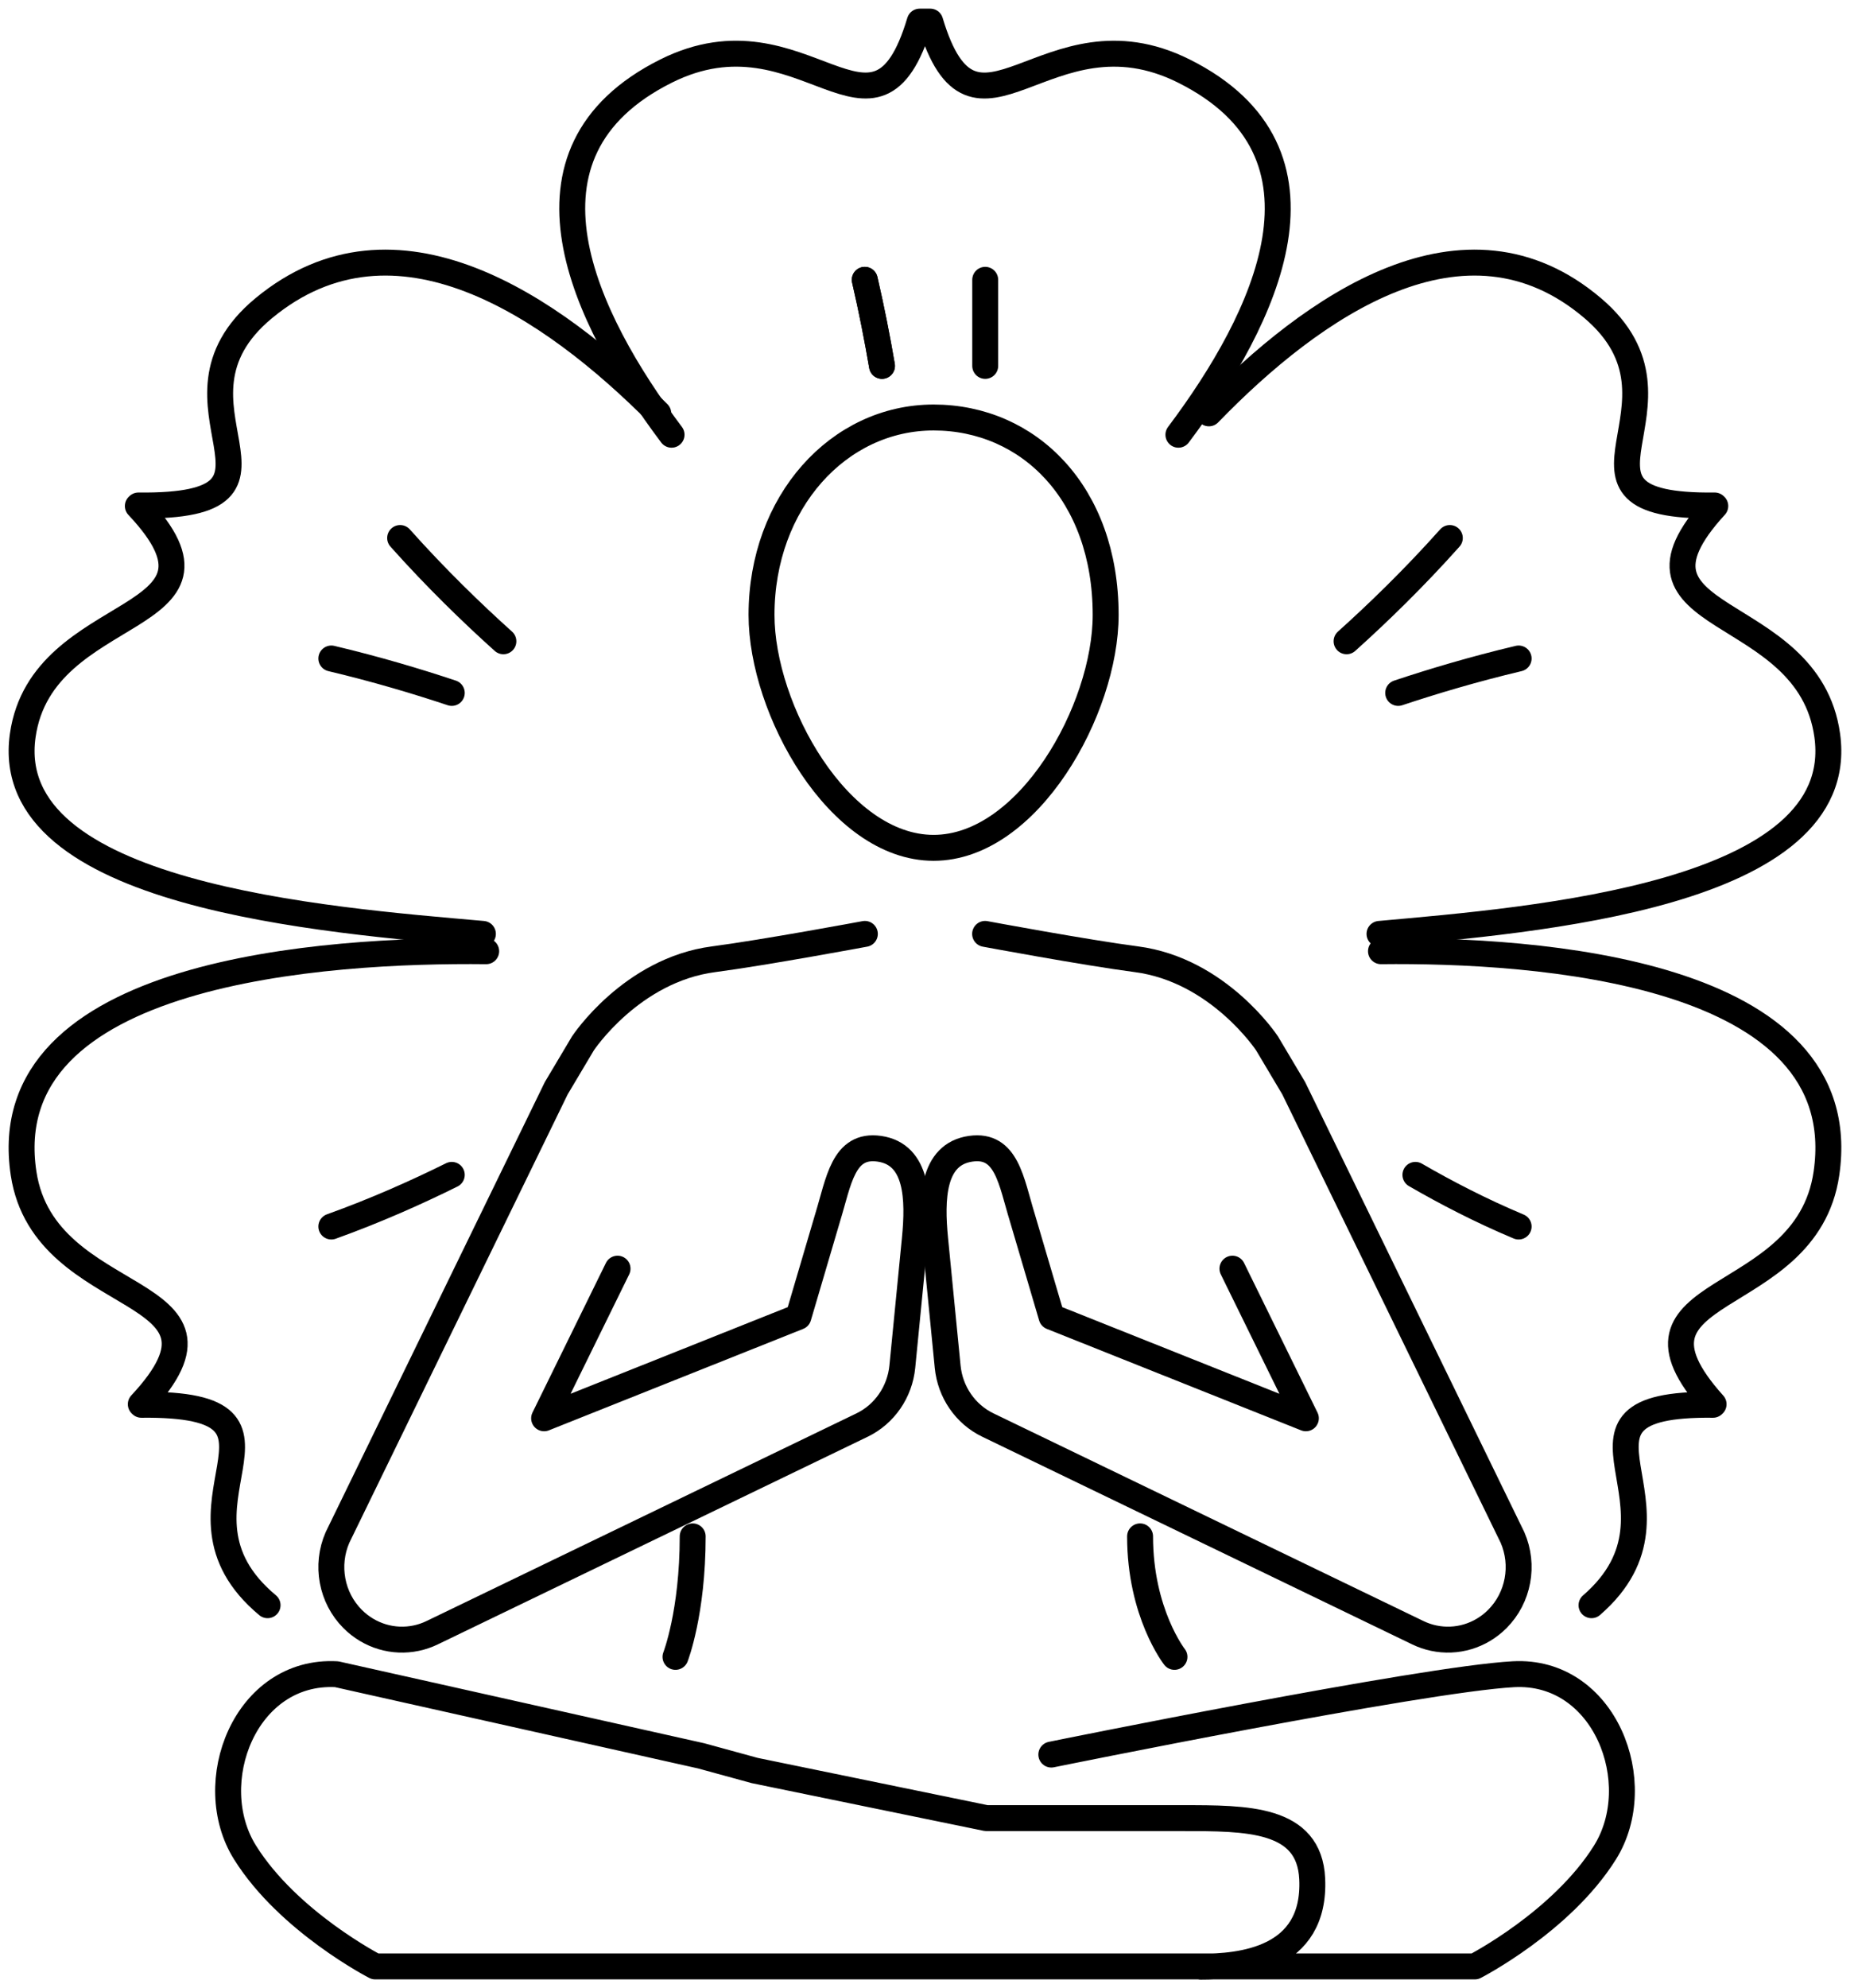<svg xmlns="http://www.w3.org/2000/svg" width="86" height="92" viewBox="0 0 86 92" fill="none"><path d="M40.031 43.212C40.031 43.212 35.397 44.075 33.03 44.385C29.22 44.883 26.982 48.277 26.982 48.277L25.746 50.354L15.62 71.142C15.063 72.424 15.341 73.926 16.318 74.907C17.108 75.701 18.217 76.02 19.266 75.798C19.517 75.746 19.763 75.662 20.002 75.547L39.902 65.938C40.942 65.435 41.649 64.41 41.765 63.237L42.344 57.337C42.525 55.493 42.488 53.408 40.697 53.153C39.021 52.915 38.825 54.667 38.306 56.348L36.955 60.931L25.185 65.625L28.584 58.702" stroke="black" stroke-width="1.2" stroke-linecap="round" stroke-linejoin="round"></path><path d="M57.045 58.702L60.444 65.625L48.674 60.931L47.322 56.348C46.803 54.668 46.606 52.915 44.931 53.153C43.142 53.408 43.103 55.493 43.284 57.337L43.864 63.237C43.978 64.411 44.685 65.437 45.726 65.938L65.627 75.547C65.865 75.662 66.112 75.746 66.362 75.798C67.412 76.02 68.521 75.701 69.31 74.907C70.287 73.925 70.566 72.424 70.009 71.142L59.882 50.354L58.646 48.277C58.646 48.277 56.409 44.881 52.599 44.385C50.231 44.075 45.597 43.212 45.597 43.212" stroke="black" stroke-width="1.2" stroke-linecap="round" stroke-linejoin="round"></path><path d="M55.577 91C57.392 91 60.91 90.706 60.737 86.936C60.608 84.108 57.702 84.126 54.731 84.126H45.656L34.93 81.922L32.455 81.244L15.581 77.467C11.342 77.238 9.334 82.508 11.342 85.716C13.35 88.924 17.366 90.987 17.366 90.987H68.265C68.265 90.987 72.281 88.924 74.288 85.716C76.296 82.508 74.288 77.238 70.05 77.467C65.811 77.696 48.662 81.185 48.662 81.185" stroke="black" stroke-width="1.2" stroke-linecap="round" stroke-linejoin="round"></path><path d="M51.177 28.454C51.177 32.818 47.611 39.23 43.213 39.23C38.814 39.23 35.248 32.818 35.248 28.454C35.248 23.238 38.814 19.318 43.213 19.318C47.611 19.318 51.177 22.819 51.177 28.454Z" stroke="black" stroke-width="1.2" stroke-linecap="round" stroke-linejoin="round"></path><path d="M52.77 71.089C52.77 74.63 54.362 76.664 54.362 76.664" stroke="black" stroke-width="1.2" stroke-linecap="round" stroke-linejoin="round"></path><path d="M32.062 71.089C32.062 74.63 31.266 76.664 31.266 76.664" stroke="black" stroke-width="1.2" stroke-linecap="round" stroke-linejoin="round"></path><path d="M63.852 43.212C70.966 42.571 85.596 41.44 84.577 34.035C83.71 27.736 74.268 29.006 79.394 23.414L79.367 23.389C71.069 23.481 78.972 18.714 73.717 14.255C67.791 9.228 60.771 14.156 55.955 19.126" stroke="black" stroke-width="1.2" stroke-linecap="round" stroke-linejoin="round"></path><path d="M73.665 74.274C78.897 69.746 71.03 64.906 79.289 65L79.316 64.974C74.213 59.294 83.601 60.688 84.538 54.304C85.922 44.869 70.99 43.933 63.92 44.013" stroke="black" stroke-width="1.2" stroke-linecap="round" stroke-linejoin="round"></path><path d="M40.824 16.93C40.608 15.663 40.346 14.323 40.027 12.947" stroke="black" stroke-width="1.2" stroke-linecap="round" stroke-linejoin="round"></path><path d="M45.602 16.93C45.602 15.662 45.602 14.322 45.602 12.947" stroke="black" stroke-width="1.2" stroke-linecap="round" stroke-linejoin="round"></path><path d="M65.514 54.362C66.901 55.164 68.528 56.013 70.292 56.752" stroke="black" stroke-width="1.2" stroke-linecap="round" stroke-linejoin="round"></path><path d="M64.717 32.062C66.299 31.535 68.206 30.963 70.292 30.469" stroke="black" stroke-width="1.2" stroke-linecap="round" stroke-linejoin="round"></path><path d="M62.328 29.672C63.778 28.369 65.448 26.753 67.107 24.894" stroke="black" stroke-width="1.2" stroke-linecap="round" stroke-linejoin="round"></path><path d="M22.352 43.212C15.041 42.571 0.005 41.44 1.052 34.035C1.943 27.736 11.647 29.006 6.38 23.414L6.407 23.389C14.935 23.481 6.813 18.714 12.214 14.255C18.304 9.228 25.52 14.156 30.469 19.126" stroke="black" stroke-width="1.2" stroke-linecap="round" stroke-linejoin="round"></path><path d="M12.385 74.274C6.951 69.746 15.121 64.906 6.544 65L6.517 64.974C11.815 59.294 2.067 60.688 1.093 54.304C-0.344 44.869 15.163 43.933 22.504 44.013" stroke="black" stroke-width="1.2" stroke-linecap="round" stroke-linejoin="round"></path><path d="M31.084 20.115C27.038 14.732 23.284 7.059 30.83 3.288C37.216 0.096 40.504 7.916 42.571 1H43.057C45.125 7.917 48.413 0.097 54.798 3.288C62.344 7.059 58.589 14.732 54.544 20.115" stroke="black" stroke-width="1.2" stroke-linecap="round" stroke-linejoin="round"></path><path d="M40.824 16.93C40.607 15.662 40.345 14.322 40.027 12.947" stroke="black" stroke-width="1.2" stroke-linecap="round" stroke-linejoin="round"></path><path d="M20.911 54.362C19.292 55.164 17.394 56.013 15.336 56.752" stroke="black" stroke-width="1.2" stroke-linecap="round" stroke-linejoin="round"></path><path d="M20.911 32.062C19.329 31.535 17.422 30.963 15.336 30.469" stroke="black" stroke-width="1.2" stroke-linecap="round" stroke-linejoin="round"></path><path d="M23.3 29.672C21.85 28.369 20.18 26.753 18.521 24.894" stroke="black" stroke-width="1.2" stroke-linecap="round" stroke-linejoin="round"></path></svg>